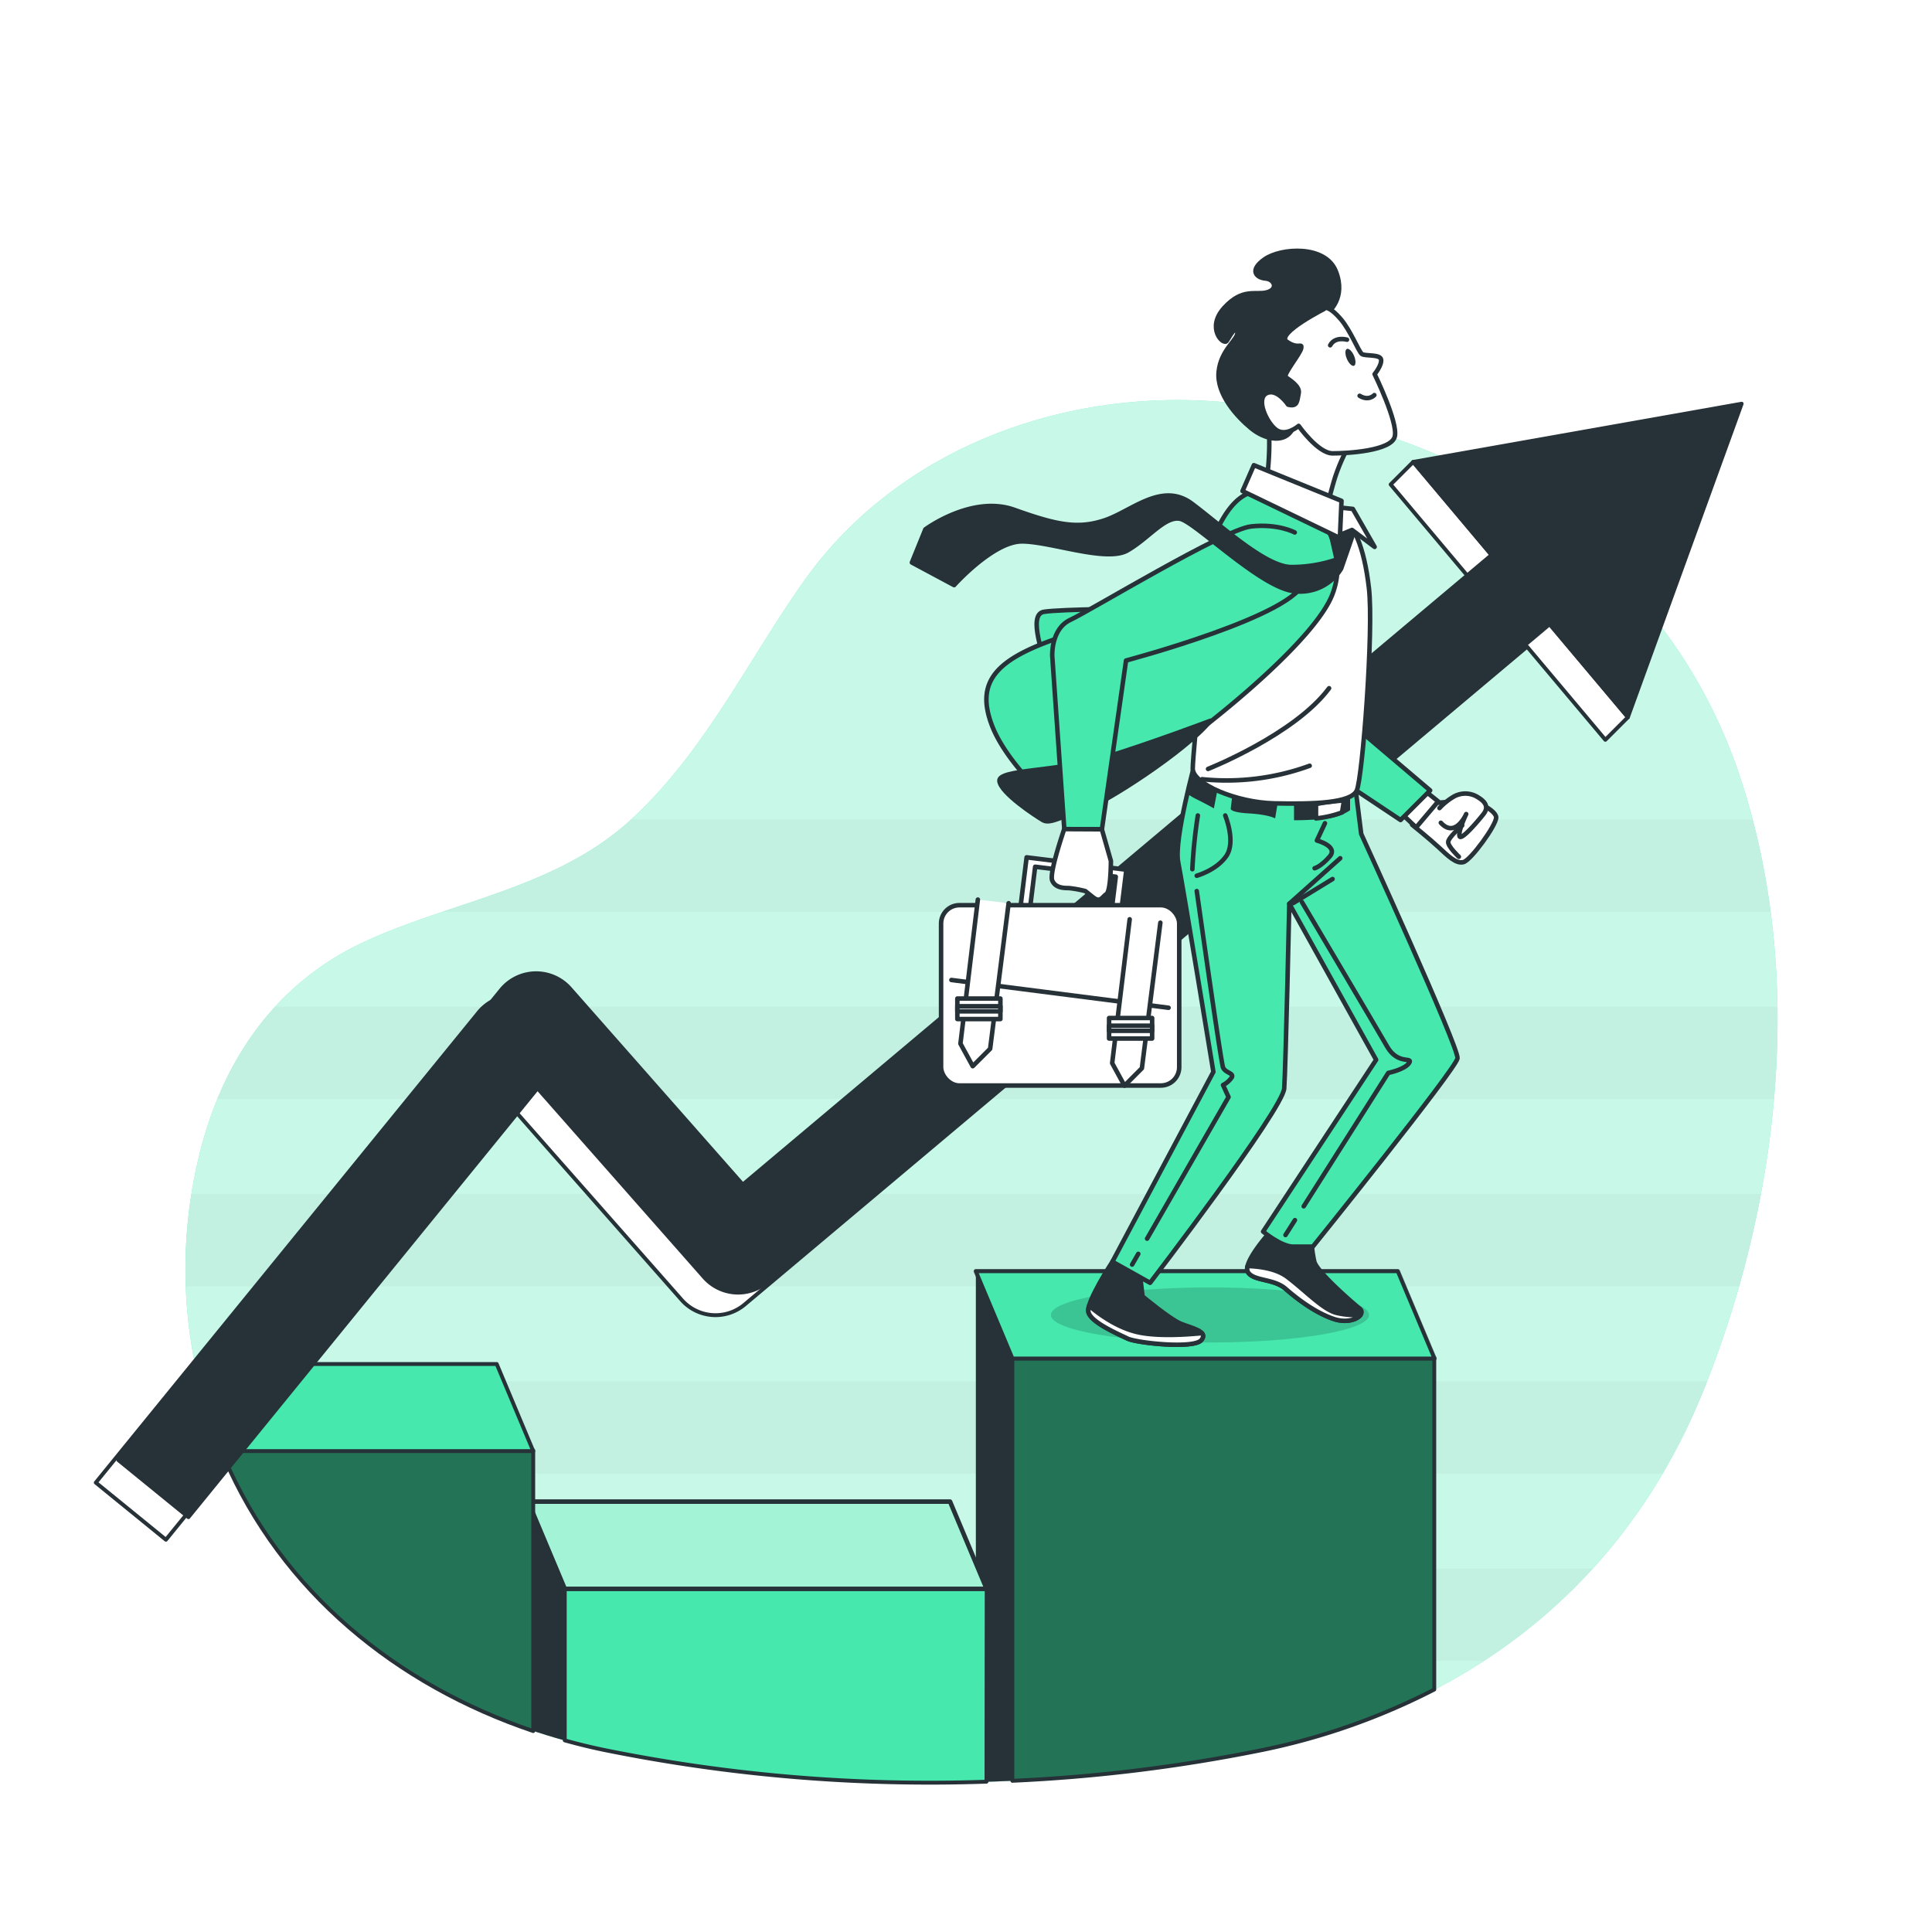 <svg xmlns="http://www.w3.org/2000/svg" xmlns:xlink="http://www.w3.org/1999/xlink" xmlns:svgjs="http://svgjs.com/svgjs" class="animated" id="freepik_stories-growing" viewBox="0 0 500 500"><style>svg#freepik_stories-growing:not(.animated) .animable {opacity: 0;}svg#freepik_stories-growing.animated #freepik--background-simple--inject-137 {animation: 1.5s Infinite  linear floating;animation-delay: 0s;}svg#freepik_stories-growing.animated #freepik--Charts--inject-137 {animation: 1s 1 forwards cubic-bezier(.36,-0.01,.5,1.38) slideRight;animation-delay: 0s;}svg#freepik_stories-growing.animated #freepik--Character--inject-137 {animation: 1s 1 forwards cubic-bezier(.36,-0.01,.5,1.38) slideLeft;animation-delay: 0s;}            @keyframes floating {                0% {                    opacity: 1;                    transform: translateY(0px);                }                50% {                    transform: translateY(-10px);                }                100% {                    opacity: 1;                    transform: translateY(0px);                }            }                    @keyframes slideRight {                0% {                    opacity: 0;                    transform: translateX(30px);                }                100% {                    opacity: 1;                    transform: translateX(0);                }            }                    @keyframes slideLeft {                0% {                    opacity: 0;                    transform: translateX(-30px);                }                100% {                    opacity: 1;                    transform: translateX(0);                }            }        </style><g id="freepik--background-simple--inject-137" class="animable" style="transform-origin: 254.008px 282.446px;"><path d="M441.09,359.28c19.47-48.76,26-106.38,9.67-156.9-19-58.95-72.44-92.81-134-98.31C275,100.32,232,116.25,207.74,150.82c-14.52,20.67-25.81,44.44-44.86,61.67S117.7,233.13,95,243.4c-22,9.95-35.62,28.3-42.21,50.94A123.72,123.72,0,0,0,58,377.2c17.51,40.64,55.12,66.69,98.35,75.71,54,11.28,115.21,11.18,169.34.21S420.86,410,441.09,359.28Z" style="fill: rgb(70, 232, 174); transform-origin: 254.008px 282.446px;" id="el3cw403rail2" class="animable"></path><g id="els8wuul0x15"><path d="M441.09,359.28c19.47-48.76,26-106.38,9.67-156.9-19-58.95-72.44-92.81-134-98.31C275,100.32,232,116.25,207.74,150.82c-14.52,20.67-25.81,44.44-44.86,61.67S117.7,233.13,95,243.4c-22,9.95-35.62,28.3-42.21,50.94A123.72,123.72,0,0,0,58,377.2c17.51,40.64,55.12,66.69,98.35,75.71,54,11.28,115.21,11.18,169.34.21S420.86,410,441.09,359.28Z" style="fill: rgb(255, 255, 255); opacity: 0.7; transform-origin: 254.008px 282.446px;" class="animable"></path></g></g><g id="freepik--Charts--inject-137" class="animable animator-active" style="transform-origin: 242.404px 282.918px;"><g id="elmuytgao7ttr"><path d="M453.58,212.08H163.31c-.15.14-.28.28-.43.41C149.16,224.9,131.7,230.15,114.5,236H458.22A193.22,193.22,0,0,0,453.58,212.08Z" style="opacity: 0.03; transform-origin: 286.36px 224.04px;" class="animable"></path></g><g id="el8o8hh0eptcf"><path d="M460,260.55H71.19a80.07,80.07,0,0,0-14.92,23.89H459.08A235.51,235.51,0,0,0,460,260.55Z" style="opacity: 0.03; transform-origin: 258.144px 272.495px;" class="animable"></path></g><g id="elyd5va317zcs"><path d="M48.08,332.91h402q3.35-11.78,5.63-23.9H49.52A123.37,123.37,0,0,0,48.08,332.91Z" style="opacity: 0.03; transform-origin: 251.853px 320.96px;" class="animable"></path></g><g id="elv92gk9p4tt"><path d="M58,377.2c.6,1.41,1.24,2.8,1.9,4.17H430.28a159.91,159.91,0,0,0,10.81-22.09c.24-.6.47-1.2.7-1.8H51.41A120.59,120.59,0,0,0,58,377.2Z" style="opacity: 0.03; transform-origin: 246.6px 369.425px;" class="animable"></path></g><g id="elibu3tz7ksc"><path d="M101.57,429.84H384a145.6,145.6,0,0,0,28.2-23.9H75.49A127.37,127.37,0,0,0,101.57,429.84Z" style="opacity: 0.03; transform-origin: 243.845px 417.89px;" class="animable"></path></g><path d="M262,460.87a419.39,419.39,0,0,0,63.61-7.75,172.84,172.84,0,0,0,45.58-15.87V351.4H262Z" style="fill: rgb(70, 232, 174); transform-origin: 316.595px 406.135px;" id="el4o04o8v9hlw" class="animable"></path><g id="elm6gjdo80asc"><path d="M262,460.87a419.39,419.39,0,0,0,63.61-7.75,172.84,172.84,0,0,0,45.58-15.87V351.4H262Z" style="fill-opacity: 0.5; stroke: rgb(38, 50, 56); stroke-linecap: round; stroke-linejoin: round; transform-origin: 316.595px 406.135px;" class="animable"></path></g><path d="M262,460.87V351.4L252.55,329V461.21C255.71,461.13,258.88,461,262,460.87Z" style="fill: rgb(38, 50, 56); transform-origin: 257.275px 395.105px;" id="elvrcsy51zhi" class="animable"></path><g id="elfu6za10hler"><polygon points="371.23 351.58 262.03 351.58 252.55 328.99 361.74 328.99 371.23 351.58" style="fill: rgb(255, 255, 255); stroke: rgb(38, 50, 56); stroke-linecap: round; stroke-linejoin: round; stroke-width: 1.17px; opacity: 0.5; transform-origin: 311.89px 340.285px;" class="animable"></polygon></g><polygon points="371.23 351.58 262.03 351.58 252.55 328.99 361.74 328.99 371.23 351.58" style="fill: rgb(70, 232, 174); stroke: rgb(38, 50, 56); stroke-linecap: round; stroke-linejoin: round; transform-origin: 311.89px 340.285px;" id="ellk34mujxxxe" class="animable"></polygon><path d="M255.35,411H146.16v39.41q5,1.4,10.14,2.47a423.39,423.39,0,0,0,99,8.22Z" style="fill: rgb(70, 232, 174); stroke: rgb(38, 50, 56); stroke-linecap: round; stroke-linejoin: round; transform-origin: 200.755px 436.178px;" id="elqxvzzc8oqt" class="animable"></path><polygon points="255.35 411.2 146.16 411.2 136.67 388.61 245.87 388.61 255.35 411.2" style="fill: rgb(70, 232, 174); transform-origin: 196.01px 399.905px;" id="elxa9iw8k8ufi" class="animable"></polygon><g style="clip-path: url(&quot;#freepik--clip-path--inject-137&quot;); transform-origin: 196.01px 399.905px;" id="elnh6l7x9laq" class="animable"><g id="elkv0x62yu07"><polygon points="255.35 411.2 146.16 411.2 136.67 388.61 245.87 388.61 255.35 411.2" style="fill: rgb(255, 255, 255); stroke: rgb(38, 50, 56); stroke-linecap: round; stroke-linejoin: round; opacity: 0.5; transform-origin: 196.01px 399.905px;" class="animable"></polygon></g></g><polygon points="255.35 411.2 146.16 411.2 136.67 388.61 245.87 388.61 255.35 411.2" style="fill: none; stroke: rgb(38, 50, 56); stroke-linecap: round; stroke-linejoin: round; stroke-width: 1.17px; transform-origin: 196.01px 399.905px;" id="el425qojjobpn" class="animable"></polygon><path d="M136.67,447.5c3.12,1.08,6.29,2.05,9.49,2.94V411l-9.49-22.42Z" style="fill: rgb(38, 50, 56); transform-origin: 141.415px 419.51px;" id="elodw69sa7rbh" class="animable"></path><path d="M58,377.2C72.94,412,102.67,436.07,138,448V375.36H57.2C57.46,376,57.69,376.59,58,377.2Z" style="fill: rgb(70, 232, 174); transform-origin: 97.6px 411.68px;" id="ellg51holnloe" class="animable"></path><g id="elr2iwvspl0bl"><path d="M58,377.2C72.94,412,102.67,436.07,138,448V375.36H57.2C57.46,376,57.69,376.59,58,377.2Z" style="fill-opacity: 0.5; stroke: rgb(38, 50, 56); stroke-linecap: round; stroke-linejoin: round; transform-origin: 97.6px 411.68px;" class="animable"></path></g><path d="M57.28,375.54H138L128.55,353H50.42A121.83,121.83,0,0,0,57.28,375.54Z" style="fill: rgb(70, 232, 174); stroke: rgb(38, 50, 56); stroke-linecap: round; stroke-linejoin: round; transform-origin: 94.21px 364.27px;" id="elv6eq5t4oai" class="animable"></path><path d="M421.3,185.62l-55.56-66.08-5.84,5.84,20.25,24.08L186.39,312.38l-44.7-50.7a11.69,11.69,0,0,0-17.84.35L24.79,383.7l18.15,14.78,90.33-111,43.13,48.92a11.69,11.69,0,0,0,16.3,1.22L395.21,167.37l20.25,24.09Z" style="fill: rgb(255, 255, 255); stroke: rgb(38, 50, 56); stroke-linecap: round; stroke-linejoin: round; transform-origin: 223.045px 259.01px;" id="eledi9jvgm8bj" class="animable"></path><path d="M450.74,104.48l-85,15.06L386,143.63,192.23,306.55l-44.7-50.71a11.7,11.7,0,0,0-17.85.35L30.63,377.87l18.14,14.77,90.34-111,43.13,48.92a11.69,11.69,0,0,0,16.3,1.22L401.05,161.54l20.25,24.08Z" style="fill: rgb(38, 50, 56); stroke: rgb(38, 50, 56); stroke-linecap: round; stroke-linejoin: round; transform-origin: 240.685px 248.56px;" id="elsfjffbtq69b" class="animable"></path></g><g id="freepik--Character--inject-137" class="animable" style="transform-origin: 311.605px 206.467px;"><g id="el0w013y0ro0nm"><ellipse cx="313.14" cy="340.31" rx="41.18" ry="7.13" style="opacity: 0.15; transform-origin: 313.14px 340.31px;" class="animable"></ellipse></g><path d="M287.89,326.54s-6.62,10.14-6.23,12.87,7.79,5.85,10.13,7,17.16,2.73,19.11.39-2.73-3.12-5.46-4.29-9.75-7-9.75-7l-.78-6.63Z" style="fill: rgb(38, 50, 56); stroke: rgb(38, 50, 56); stroke-miterlimit: 10; stroke-width: 1.17px; transform-origin: 296.503px 337.274px;" id="elo1q24tojzkp" class="animable"></path><path d="M310.9,346.82c.61-.73.57-1.31.15-1.8-4.46.43-11.28.82-16.14-.15-5.68-1.13-10.72-4.95-13.05-6.94a3.75,3.75,0,0,0-.2,1.48c.39,2.73,7.79,5.85,10.13,7S309,349.16,310.9,346.82Z" style="fill: rgb(255, 255, 255); stroke: rgb(38, 50, 56); stroke-linecap: round; stroke-linejoin: round; stroke-width: 1.17px; transform-origin: 296.507px 342.976px;" id="el1kosi9jrb74" class="animable"></path><path d="M328.45,319.13s-7,7.8-5.46,10.14,6.63,1.56,9.75,4.29,7.8,6.24,12.48,7.8,8.58-1.17,6.63-2.73-10.92-9.36-11.7-12.09a32.11,32.11,0,0,1-.78-7Z" style="fill: rgb(38, 50, 56); stroke: rgb(38, 50, 56); stroke-miterlimit: 10; stroke-width: 1.17px; transform-origin: 337.566px 330.478px;" id="eled3povuy1ob" class="animable"></path><path d="M352.1,340.29a21.19,21.19,0,0,1-6.1-.49c-3.51-.78-8.19-5.85-12.87-9.36-2.91-2.18-7.32-2.7-10.25-2.79a2.07,2.07,0,0,0,.11,1.62c1.56,2.34,6.63,1.56,9.75,4.29s7.8,6.24,12.48,7.8C348.42,342.43,351.26,341.49,352.1,340.29Z" style="fill: rgb(255, 255, 255); stroke: rgb(38, 50, 56); stroke-linecap: round; stroke-linejoin: round; stroke-width: 1.17px; transform-origin: 337.432px 334.739px;" id="elghri52e5g7k" class="animable"></path><path d="M309.37,197s-5.62,20.3-4.45,26.15,9.1,54.25,9.1,54.25l-26.13,49.13,9.75,5.46s34.32-44.84,34.71-50.3,1.32-47.82,1.32-47.82l22.47,40.41-29.25,44.45s4.68,3.9,7.8,3.9h5.07s37.05-46,37.44-48.74-24.92-58.07-24.92-58.07l-1.58-12.58Z" style="fill: rgb(70, 232, 174); stroke: rgb(38, 50, 56); stroke-linecap: round; stroke-linejoin: round; stroke-width: 1.17px; transform-origin: 332.547px 264.495px;" id="elcsweyuarttv" class="animable"></path><path d="M317.09,211.05s2.83,6.8.28,10.49-7.65,5.1-7.65,5.1" style="fill: none; stroke: rgb(38, 50, 56); stroke-linecap: round; stroke-linejoin: round; stroke-width: 1.17px; transform-origin: 314.078px 218.845px;" id="elocls275baac" class="animable"></path><line x1="333.67" y1="233.88" x2="346.85" y2="222.11" style="fill: none; stroke: rgb(38, 50, 56); stroke-linecap: round; stroke-linejoin: round; stroke-width: 1.17px; transform-origin: 340.26px 227.995px;" id="elzylvrt8hq6" class="animable"></line><path d="M342.9,213.05l-2.09,4.47s5.67,1.49,3.29,4.18-3.88,3-3.88,3" style="fill: none; stroke: rgb(38, 50, 56); stroke-linecap: round; stroke-linejoin: round; stroke-width: 1.17px; transform-origin: 342.452px 218.875px;" id="elk0vu3y7tddq" class="animable"></path><line x1="334.66" y1="233.73" x2="344.87" y2="227.49" style="fill: none; stroke: rgb(38, 50, 56); stroke-linecap: round; stroke-linejoin: round; stroke-width: 1.17px; transform-origin: 339.765px 230.61px;" id="el4kxzd7bwp8i" class="animable"></line><path d="M310,211.05a132.55,132.55,0,0,0-1.42,13.89" style="fill: none; stroke: rgb(38, 50, 56); stroke-linecap: round; stroke-linejoin: round; stroke-width: 1.17px; transform-origin: 309.29px 217.995px;" id="el0p7qe1huc8v" class="animable"></path><line x1="294.59" y1="324.5" x2="292.99" y2="327.27" style="fill: none; stroke: rgb(38, 50, 56); stroke-linecap: round; stroke-linejoin: round; stroke-width: 1.17px; transform-origin: 293.79px 325.885px;" id="ela19w5vgbyp" class="animable"></line><path d="M309.72,230.61s6.23,44.22,6.8,45.64,2.83,1.42,2.27,2.55a5.91,5.91,0,0,1-2.27,2l1.42,3.12-21.07,36.64" style="fill: none; stroke: rgb(38, 50, 56); stroke-linecap: round; stroke-linejoin: round; stroke-width: 1.17px; transform-origin: 307.874px 275.585px;" id="elyadnny52gz8" class="animable"></path><line x1="335.13" y1="315.77" x2="332.68" y2="319.62" style="fill: none; stroke: rgb(38, 50, 56); stroke-linecap: round; stroke-linejoin: round; stroke-width: 1.17px; transform-origin: 333.905px 317.695px;" id="elfajr4doi2mq" class="animable"></line><path d="M336.93,233.44S356.21,266,359,270.86s6.8,2.55,5.67,4.25-5.39,2.56-5.39,2.56L337.4,312.19" style="fill: none; stroke: rgb(38, 50, 56); stroke-linecap: round; stroke-linejoin: round; stroke-width: 1.17px; transform-origin: 350.898px 272.815px;" id="elq2oaimv1wgd" class="animable"></path><path d="M307.57,205.61a14.11,14.11,0,0,0,2.17,1.27c3.11,1.55,4.41,2.33,4.41,2.33l1-5.18,3.89.77-.52,4.41s-.52,1,4.67,1.3S330,211.8,330,211.8l1-6,3.89-.26v6.74a77.78,77.78,0,0,0,9.07-.52,13.12,13.12,0,0,0,5.44-2.07v-4.67l-2.11-2.33L309.37,197S308.53,201.58,307.57,205.61Z" style="fill: rgb(38, 50, 56); transform-origin: 328.485px 204.64px;" id="el25ev4lf89uj" class="animable"></path><path d="M340.58,208.17v3.63a27.12,27.12,0,0,0,6.74-1.55l.51-3.11S341.87,207.65,340.58,208.17Z" style="fill: rgb(255, 255, 255); stroke: rgb(38, 50, 56); stroke-linecap: round; stroke-linejoin: round; stroke-width: 1.17px; transform-origin: 344.205px 209.47px;" id="elzcmihqxzb9" class="animable"></path><path d="M376.17,207.41l-6.05.51-4.66,5.53s4.49,3.62,6.91,5.87,4.49,4.31,6.39,3.79,8.45-9.49,8.45-11.56S379.79,205.68,376.17,207.41Z" style="fill: rgb(255, 255, 255); stroke: rgb(38, 50, 56); stroke-linecap: round; stroke-linejoin: round; stroke-width: 1.17px; transform-origin: 376.335px 215.081px;" id="elhhr8n11ehfg" class="animable"></path><path d="M372.54,209.13a16.44,16.44,0,0,1,3.63-2.93,6.07,6.07,0,0,1,6.38.17c2.25,1.38,2.59,2.76,1.38,4.31s-5.86,7.08-6.21,5.7,1.73-5.7,1.73-5.7-2.77,6.39-6.56,2.25" style="fill: rgb(255, 255, 255); stroke: rgb(38, 50, 56); stroke-linecap: round; stroke-linejoin: round; stroke-width: 1.17px; transform-origin: 378.579px 210.988px;" id="elrgkovpxf879" class="animable"></path><path d="M377.55,221.73s-2.76-2.59-2.76-3.79,3.62-4.32,3.62-4.32" style="fill: none; stroke: rgb(38, 50, 56); stroke-linecap: round; stroke-linejoin: round; stroke-width: 1.17px; transform-origin: 376.6px 217.675px;" id="elnkre2rtrhfd" class="animable"></path><polygon points="368.74 204.64 372.2 207.41 366.5 214.14 363.39 211.2 368.74 204.64" style="fill: rgb(255, 255, 255); stroke: rgb(38, 50, 56); stroke-linecap: round; stroke-linejoin: round; stroke-width: 1.17px; transform-origin: 367.795px 209.39px;" id="elbedbowj7rhl" class="animable"></polygon><polygon points="351.66 188.88 370.12 204.56 362.46 212.22 346.78 201.77 351.66 188.88" style="fill: rgb(70, 232, 174); stroke: rgb(38, 50, 56); stroke-linecap: round; stroke-linejoin: round; stroke-width: 1.17px; transform-origin: 358.45px 200.55px;" id="elfzkuugpi50j" class="animable"></polygon><path d="M325,129.41s-9,4.81-10.46,12.76-5.86,52.77-5.86,56.74,11.29,8.79,21.12,9,19.87,0,21.34-3.35,4.4-41.47,3.14-52.35-4-16.94-8-19.66S330.45,126.28,325,129.41Z" style="fill: rgb(255, 255, 255); stroke: rgb(38, 50, 56); stroke-linecap: round; stroke-linejoin: round; stroke-width: 1.17px; transform-origin: 331.634px 168.077px;" id="elcdm3nshcgps" class="animable"></path><path d="M312.64,199s22.44-8.9,31.33-20.89" style="fill: none; stroke: rgb(38, 50, 56); stroke-linecap: round; stroke-linejoin: round; stroke-width: 1.17px; transform-origin: 328.305px 188.555px;" id="el33pnjk0clzu" class="animable"></path><path d="M311.09,201.66a62.71,62.71,0,0,0,27.85-3.48" style="fill: none; stroke: rgb(38, 50, 56); stroke-linecap: round; stroke-linejoin: round; stroke-width: 1.17px; transform-origin: 325.015px 200.081px;" id="elv1drf9g2gi" class="animable"></path><path d="M328.35,110.17s0,.39.06,1.06a69,69,0,0,1-.26,10.23l-.63,5.65,15.89,4.6s.63-3.34,2.1-8.15a49.18,49.18,0,0,1,4.39-9.63s-7.32-2.3-11.51-5.85S329.82,105.78,328.35,110.17Z" style="fill: rgb(255, 255, 255); stroke: rgb(38, 50, 56); stroke-linecap: round; stroke-linejoin: round; stroke-width: 1.17px; transform-origin: 338.71px 118.864px;" id="el85zfigywbsq" class="animable"></path><path d="M343.83,80.68s4.6-3.56,1.89-10.46-14.23-6.07-18.41-3.14-2.09,4.81.21,5,3.34,2.72.42,3.56-6.28-1.26-11.09,4-.21,9.83.63,8.58,2.3-4.19,2.72-2.3S316,90.3,315.39,96.16s4.81,11.71,8.36,14.64,8.16,3.76,10.25,1,4.19-7.32,6.49-10.25-.42-10-1.26-12.76S343.83,80.68,343.83,80.68Z" style="fill: rgb(38, 50, 56); stroke: rgb(38, 50, 56); stroke-linecap: round; stroke-linejoin: round; stroke-width: 1.17px; transform-origin: 330.632px 89.2px;" id="el0gmw3hekfxt" class="animable"></path><path d="M333.37,104.73s-2.92-4.39-5.64-2.93,0,7.53,2.51,9.42,5.85-1,5.85-1,5,7.11,8.79,7.11,15.27-.63,16.1-4.39-5.23-16.11-5.23-16.11,1.89-2.3,1.68-3.76-4.19-.84-5-1.47-2.93-6.06-5.44-9-3.76-2.93-3.76-2.93S330,86.32,333,88.42s4,.21,3.76,1.67-4.81,6.9-4,7.53,3.76,2.3,3.34,4.18S335.88,105.36,333.37,104.73Z" style="fill: rgb(255, 255, 255); stroke: rgb(38, 50, 56); stroke-linecap: round; stroke-linejoin: round; stroke-width: 1.17px; transform-origin: 343.828px 98.5px;" id="elm0izzmx7aa" class="animable"></path><path d="M350.43,92.08c.5,1.21.49,2.36,0,2.58s-1.35-.58-1.86-1.78-.49-2.36,0-2.58S349.92,90.88,350.43,92.08Z" style="fill: rgb(38, 50, 56); transform-origin: 349.498px 92.48px;" id="el8j7cz6dyrzu" class="animable"></path><path d="M348.6,87.91s-3.08-.91-4.35,1.45" style="fill: none; stroke: rgb(38, 50, 56); stroke-linecap: round; stroke-linejoin: round; stroke-width: 1.17px; transform-origin: 346.425px 88.549px;" id="elugotyfxya2" class="animable"></path><path d="M355.68,102.25s-1.45,1.63-3.81.18" style="fill: none; stroke: rgb(38, 50, 56); stroke-linecap: round; stroke-linejoin: round; stroke-width: 1.17px; transform-origin: 353.775px 102.64px;" id="eldaj88diyem" class="animable"></path><path d="M295.9,157.51s-21.38.11-25.76.83.32,12.33.77,15.07S295.9,157.51,295.9,157.51Z" style="fill: rgb(70, 232, 174); stroke: rgb(38, 50, 56); stroke-linecap: round; stroke-linejoin: round; stroke-width: 1.17px; transform-origin: 282.094px 165.597px;" id="elpzs9wvp6mip" class="animable"></path><path d="M341.71,134.29a19.68,19.68,0,0,1,3.12,19.5c-4.29,11.3-28.86,31.58-42.12,40.94a256.6,256.6,0,0,1-26.9,16.38S261,199,256.7,187.71s1.15-17,16.75-22.44,35.5-12.26,39-22,7.88-17.08,15.06-16.15S341.71,134.29,341.71,134.29Z" style="fill: rgb(70, 232, 174); stroke: rgb(38, 50, 56); stroke-linecap: round; stroke-linejoin: round; stroke-width: 1.17px; transform-origin: 300.711px 169.075px;" id="elkl4g0fkw7tj" class="animable"></path><path d="M313.24,186.54s-14.43,5.46-26.91,9.36-28.07,3.12-27.68,6.24,9.36,9,11.31,10.14,5.85-1.56,10.53-2.73S307,194.34,313.24,186.54Z" style="fill: rgb(38, 50, 56); stroke: rgb(38, 50, 56); stroke-linecap: round; stroke-linejoin: round; stroke-width: 1.17px; transform-origin: 285.941px 199.547px;" id="elrpo9ikbqde" class="animable"></path><polygon points="265.69 221.88 264.16 234.25 266.63 234.56 267.9 224.31 288.76 226.89 287.5 237.14 289.97 237.45 291.5 225.08 265.69 221.88" style="fill: rgb(255, 255, 255); stroke: rgb(38, 50, 56); stroke-linecap: round; stroke-linejoin: round; stroke-width: 1.17px; transform-origin: 277.83px 229.665px;" id="elnjrt7837kp8" class="animable"></polygon><g id="elxl7du7vzto"><rect x="243.55" y="234.26" width="61.63" height="46.67" rx="4.75" style="fill: rgb(255, 255, 255); stroke: rgb(38, 50, 56); stroke-linecap: round; stroke-linejoin: round; stroke-width: 1.17px; transform-origin: 274.365px 257.595px; transform: rotate(6.911deg);" class="animable"></rect></g><line x1="246.22" y1="253.62" x2="302.42" y2="260.81" style="fill: none; stroke: rgb(38, 50, 56); stroke-linecap: round; stroke-linejoin: round; stroke-width: 1.17px; transform-origin: 274.32px 257.215px;" id="el39wet8ueb6u" class="animable"></line><polyline points="253.07 232.81 248.56 270.1 251.74 275.93 256.25 271.42 261.03 233.75" style="fill: rgb(255, 255, 255); stroke: rgb(38, 50, 56); stroke-linecap: round; stroke-linejoin: round; stroke-width: 1.17px; transform-origin: 254.795px 254.37px;" id="ellcyew2rnftm" class="animable"></polyline><g id="eljuzl4o0su2"><rect x="247.76" y="258.42" width="11.14" height="5.31" style="fill: rgb(255, 255, 255); stroke: rgb(38, 50, 56); stroke-linecap: round; stroke-linejoin: round; stroke-width: 1.17px; transform-origin: 253.33px 261.075px; transform: rotate(7.52deg);" class="animable"></rect></g><g id="elvorzi46f5j"><rect x="247.76" y="260.41" width="11.14" height="1.33" style="fill: rgb(255, 255, 255); stroke: rgb(38, 50, 56); stroke-linecap: round; stroke-linejoin: round; stroke-width: 1.17px; transform-origin: 253.33px 261.075px; transform: rotate(7.481deg);" class="animable"></rect></g><polyline points="292.36 237.91 287.83 275.14 291.01 280.98 295.52 276.46 300.3 238.79" style="fill: rgb(255, 255, 255); stroke: rgb(38, 50, 56); stroke-linecap: round; stroke-linejoin: round; stroke-width: 1.17px; transform-origin: 294.065px 259.445px;" id="eljfqlt3o3qvq" class="animable"></polyline><g id="el0av4d2offiwr"><rect x="287.03" y="263.46" width="11.14" height="5.31" style="fill: rgb(255, 255, 255); stroke: rgb(38, 50, 56); stroke-linecap: round; stroke-linejoin: round; stroke-width: 1.17px; transform-origin: 292.6px 266.115px; transform: rotate(7.52deg);" class="animable"></rect></g><g id="elwawaiwq2a5"><rect x="287.03" y="265.45" width="11.14" height="1.33" style="fill: rgb(255, 255, 255); stroke: rgb(38, 50, 56); stroke-linecap: round; stroke-linejoin: round; stroke-width: 1.17px; transform-origin: 292.6px 266.115px; transform: rotate(7.52deg);" class="animable"></rect></g><path d="M335.08,137.8s-4.29-2.34-11.31-1.56S282.05,158.08,277,160.42s-4.68,9.35-4.68,9.35l3.12,44.85h9.74l6.24-43.68s44.69-11.86,46.09-20.7" style="fill: rgb(70, 232, 174); stroke: rgb(38, 50, 56); stroke-linecap: round; stroke-linejoin: round; stroke-width: 1.17px; transform-origin: 304.912px 175.35px;" id="elhoiebrfrtfk" class="animable"></path><path d="M285.16,214.62l2.34,8.19s0,7.8-1.17,8.58-1.56,2.34-3.5.78l-1.95-1.56a29.14,29.14,0,0,0-4.29-.78c-1.17,0-3.51,0-4.29-2s3.12-13.26,3.12-13.26Z" style="fill: rgb(255, 255, 255); stroke: rgb(38, 50, 56); stroke-linecap: round; stroke-linejoin: round; stroke-width: 1.17px; transform-origin: 279.848px 223.704px;" id="elht728gdaxks" class="animable"></path><path d="M344.3,137.6l1.63,7.2a36,36,0,0,1-11.7,1.95c-6.63,0-17.94-10.53-25.73-16.38s-15.6,1.95-22.62,4.29-12.48,1.17-23.4-2.73-23,5.07-23,5.07L236,145.58l10.92,5.85s10.14-11.31,17.55-11.31,21.84,5.46,27.3,2.34,9.75-9,13.65-8.19S326.43,152.21,335,153a12.39,12.39,0,0,0,12.09-5.85l3.12-9S345,130.78,344.3,137.6Z" style="fill: rgb(38, 50, 56); stroke: rgb(38, 50, 56); stroke-linecap: round; stroke-linejoin: round; stroke-width: 1.17px; transform-origin: 293.105px 140.666px;" id="elsfoki3s2qtd" class="animable"></path><polygon points="346.13 131.29 350.11 131.71 355.75 141.54 349.9 137.15 346.33 138.61 345.92 135.27 346.13 131.29" style="fill: rgb(255, 255, 255); stroke: rgb(38, 50, 56); stroke-linecap: round; stroke-linejoin: round; stroke-width: 1.17px; transform-origin: 350.835px 136.415px;" id="elrffau9htll" class="animable"></polygon><polygon points="324.5 120.39 347.18 129.62 346.76 139.24 321.57 127.09 324.5 120.39" style="fill: rgb(255, 255, 255); stroke: rgb(38, 50, 56); stroke-linecap: round; stroke-linejoin: round; stroke-width: 1.17px; transform-origin: 334.375px 129.815px;" id="elyjmk1hynua" class="animable"></polygon></g><defs><filter id="active" height="200%"></filter><filter id="hover" height="200%"></filter></defs><defs><clipPath id="freepik--clip-path--inject-137"><polygon points="255.35 411.2 146.16 411.2 136.67 388.61 245.87 388.61 255.35 411.2" style="fill:#46E8AE;stroke:#263238;stroke-linecap:round;stroke-linejoin:round;stroke-width:1.17px"></polygon></clipPath></defs></svg>